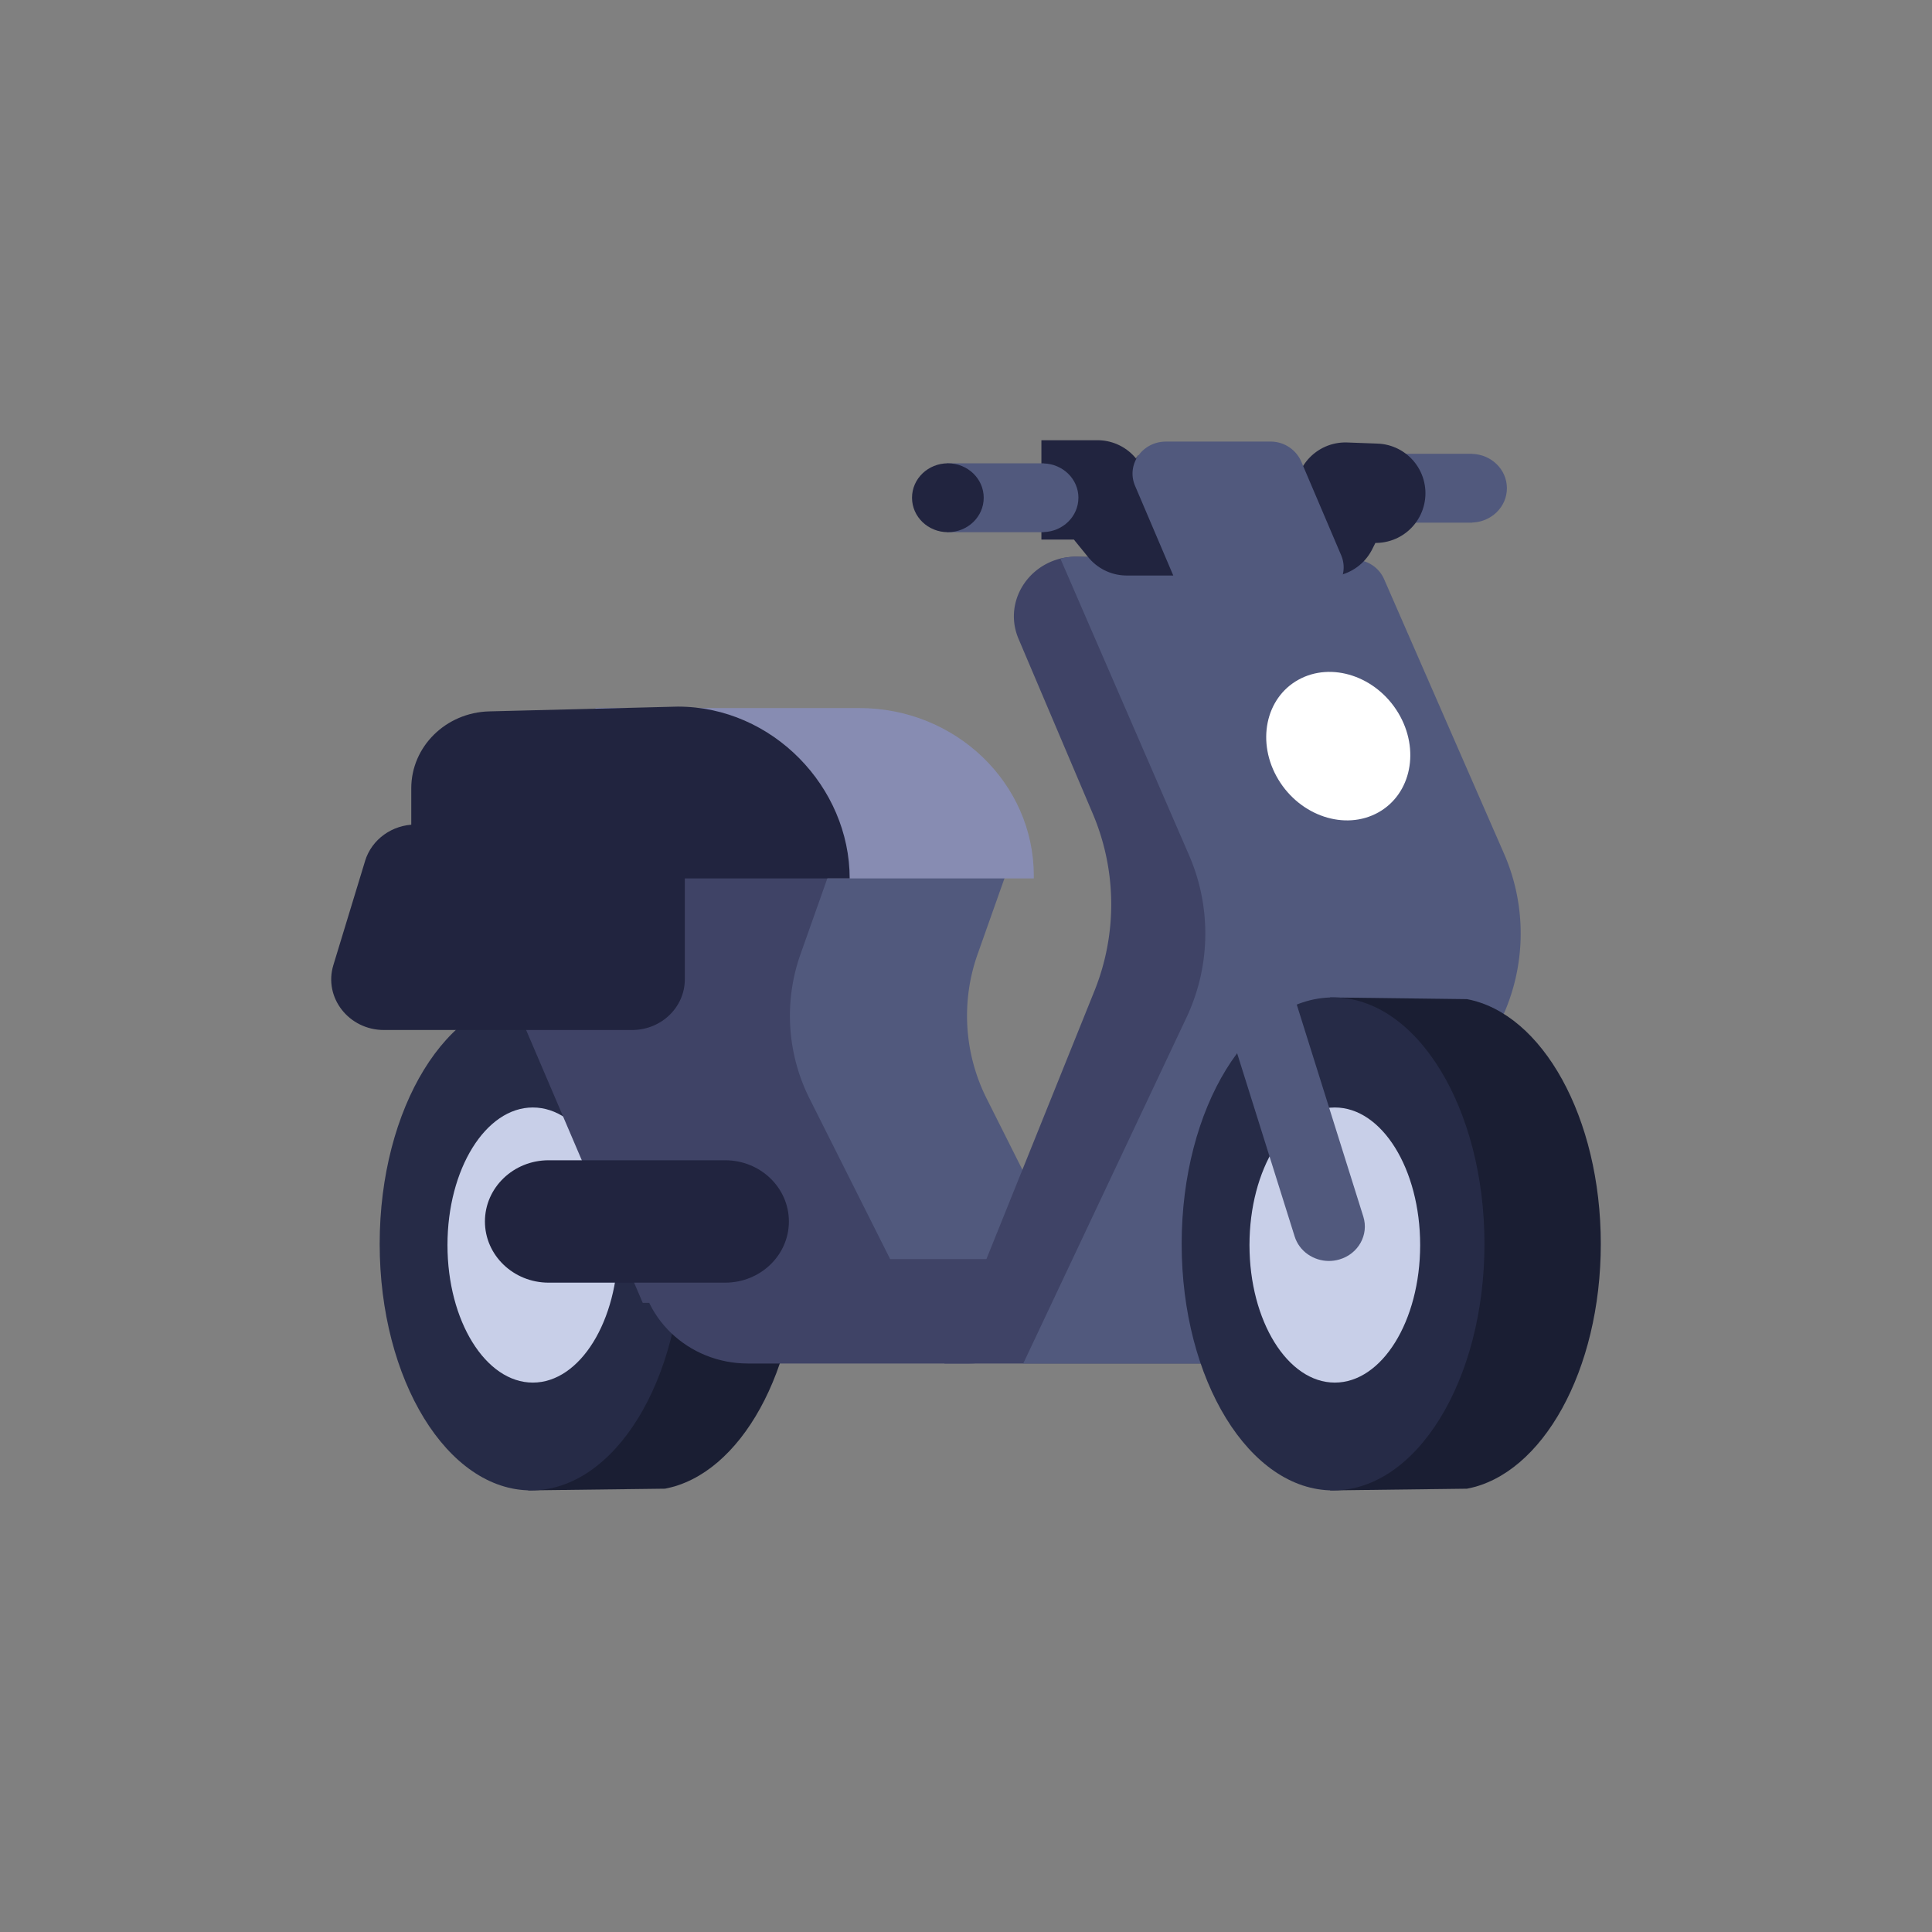 <svg xmlns="http://www.w3.org/2000/svg" width="100" height="100" fill="none"><rect width="100%" height="100%" fill="#808080" stroke="none"/><path fill="#3F4366" d="m68.6 29.732-2.066-4.848a1.73 1.73 0 0 0-1.599-1.03h-5.404c-.036 0-.072.004-.108.006l-.506-.3-.794.98.005.009a1.592 1.592 0 0 0-.195 1.592l2.065 4.848a1.73 1.73 0 0 0 1.599 1.03H67c1.228 0 2.064-1.196 1.599-2.287Z"/><path fill="#1A1E33" d="M41.346 64.384c0-6.546-3.028-11.937-6.928-12.67l-7.08-.088v4.903c-1.042 2.166-1.664 4.891-1.664 7.855 0 2.964.622 5.69 1.664 7.856v4.902l7.08-.088c3.9-.733 6.928-6.124 6.928-12.67Z"/><path fill="#262B47" d="M27.488 77.142c4.328 0 7.837-5.712 7.837-12.758 0-7.046-3.509-12.758-7.837-12.758-4.328 0-7.836 5.712-7.836 12.758 0 7.046 3.508 12.758 7.836 12.758Z"/><path fill="#C8CFE8" d="M27.579 71.563c2.44 0 4.417-3.188 4.417-7.12 0-3.933-1.978-7.12-4.417-7.12-2.44 0-4.418 3.187-4.418 7.12 0 3.932 1.978 7.12 4.418 7.12Z"/><path fill="#51597D" d="m52.329 44.507-1.726 4.875a9.555 9.555 0 0 0 .475 7.498l5.608 11.166-16.701-.349-10.348-20.75 1.634-4.707 21.058 2.267Z"/><path fill="#3F4366" d="m72.49 45.766-7.33-16.778-9.403-.172c-2.309-.042-3.909 2.198-3.037 4.252l3.837 9.038a11.996 11.996 0 0 1 .087 9.194L48.88 70.575h14.373l9.157-19.41a6.51 6.51 0 0 0 .078-5.399Z"/><path fill="#51597D" d="M77.84 44.166c-2.07-4.735-4.138-9.47-6.207-14.206a1.675 1.675 0 0 0-1.521-.985l-10.067-.123.027.043-4.316-.079a3.356 3.356 0 0 0-.87.099L61.53 44.23a10.186 10.186 0 0 1-.124 8.45l-8.442 17.893h16.338l8.412-17.83a10.337 10.337 0 0 0 .126-8.578Z"/><path fill="#1A1E33" d="M82.857 64.385c0-6.546-3.028-11.937-6.929-12.67l-7.08-.088v4.902c-1.04 2.166-1.663 4.892-1.663 7.856 0 2.964.622 5.69 1.664 7.855v4.903l7.08-.088c3.9-.733 6.928-6.124 6.928-12.67Z"/><path fill="#3F4366" d="M50.173 70.575H38.714c-3.108 0-5.628-2.42-5.628-5.405h20.695v1.939c0 1.915-1.615 3.466-3.608 3.466Z"/><path fill="#878CB2" d="M53.51 45.466H30.818v-8.818h13.655c4.991 0 9.037 3.886 9.037 8.68v.138Z"/><path fill="#3F4366" d="m43.162 44.508-13.298-1.432 10.21 24.815 7.444.156-5.607-11.166a9.555 9.555 0 0 1-.475-7.498l1.726-4.875Z"/><path fill="#3F4366" d="M43.252 67.436h-9.984L23.283 44.07h9.985l9.984 23.365Z"/><path fill="#51597D" d="M77.997 25.27c0-.965-.8-1.746-1.795-1.777v-.006H71.18v3.565h5.022v-.006c.996-.032 1.795-.813 1.795-1.777Z"/><path fill="#21243F" d="M71.24 27.052c1.025 0 1.855-.799 1.855-1.783 0-.984-.83-1.782-1.855-1.782s-1.856.798-1.856 1.782c0 .985.83 1.783 1.856 1.783Z"/><path stroke="#21243F" stroke-linejoin="round" stroke-miterlimit="10" stroke-width="5.143" d="M53.903 25.357h2.904l1.513 1.86h2.42"/><path stroke="#21243F" stroke-linecap="round" stroke-linejoin="round" stroke-miterlimit="10" stroke-width="5.143" d="m71.209 25.53-1.574-.058-.907 1.802-2.542-.058"/><path fill="#21243F" d="M37.534 66.39h-9.137c-1.82 0-3.297-1.418-3.297-3.167 0-1.75 1.476-3.168 3.297-3.168h9.138c1.821 0 3.298 1.419 3.298 3.168 0 1.75-1.477 3.167-3.299 3.167Z"/><path fill="#262B47" d="M69 77.143c4.328 0 7.836-5.712 7.836-12.758 0-7.046-3.508-12.758-7.836-12.758s-7.837 5.712-7.837 12.758c0 7.046 3.509 12.758 7.837 12.758Z"/><path fill="#C8CFE8" d="M69.09 71.563c2.44 0 4.417-3.187 4.417-7.12 0-3.932-1.977-7.12-4.417-7.12-2.44 0-4.417 3.188-4.417 7.12 0 3.933 1.977 7.12 4.417 7.12Z"/><path fill="#51597D" d="M68.787 65.267c-.797 0-1.534-.497-1.776-1.268l-3.449-10.985c-.295-.942.26-1.937 1.241-2.22.983-.285 2.017.248 2.313 1.191l3.449 10.985c.296.942-.26 1.937-1.241 2.22-.179.052-.36.077-.537.077Z"/><path fill="#21243F" d="M43.979 45.466H21.287v-4.663c0-2.16 1.791-3.926 4.04-3.982l9.757-.247c4.912 0 8.895 4.174 8.895 8.892Z"/><path fill="#21243F" d="m18.897 44.563-1.642 5.39c-.512 1.68.799 3.36 2.621 3.36h12.84c1.508 0 2.73-1.174 2.73-2.623V45.3c0-1.448-1.222-2.623-2.73-2.623H21.517c-1.213 0-2.28.768-2.621 1.886Z"/><path fill="#51597D" d="M67.819 31.023h-5.405a1.729 1.729 0 0 1-1.598-1.03l-2.066-4.848c-.465-1.092.37-2.288 1.599-2.288h5.404a1.73 1.73 0 0 1 1.599 1.031l2.065 4.848c.465 1.091-.37 2.287-1.598 2.287Z"/><path fill="#fff" d="M71.333 42.056c1.715-.95 2.18-3.26 1.04-5.157-1.14-1.897-3.455-2.665-5.17-1.714-1.715.951-2.18 3.26-1.04 5.158 1.14 1.897 3.455 2.664 5.17 1.713Z"/><path fill="#51597D" d="M55.819 25.763c0-.964-.8-1.745-1.795-1.776v-.006H49v3.565h5.023v-.006c.996-.031 1.795-.812 1.795-1.777Z"/><path fill="#21243F" d="M49.062 27.546c1.025 0 1.855-.798 1.855-1.783 0-.984-.83-1.782-1.855-1.782s-1.856.798-1.856 1.782c0 .985.83 1.783 1.856 1.783Z"/></svg>